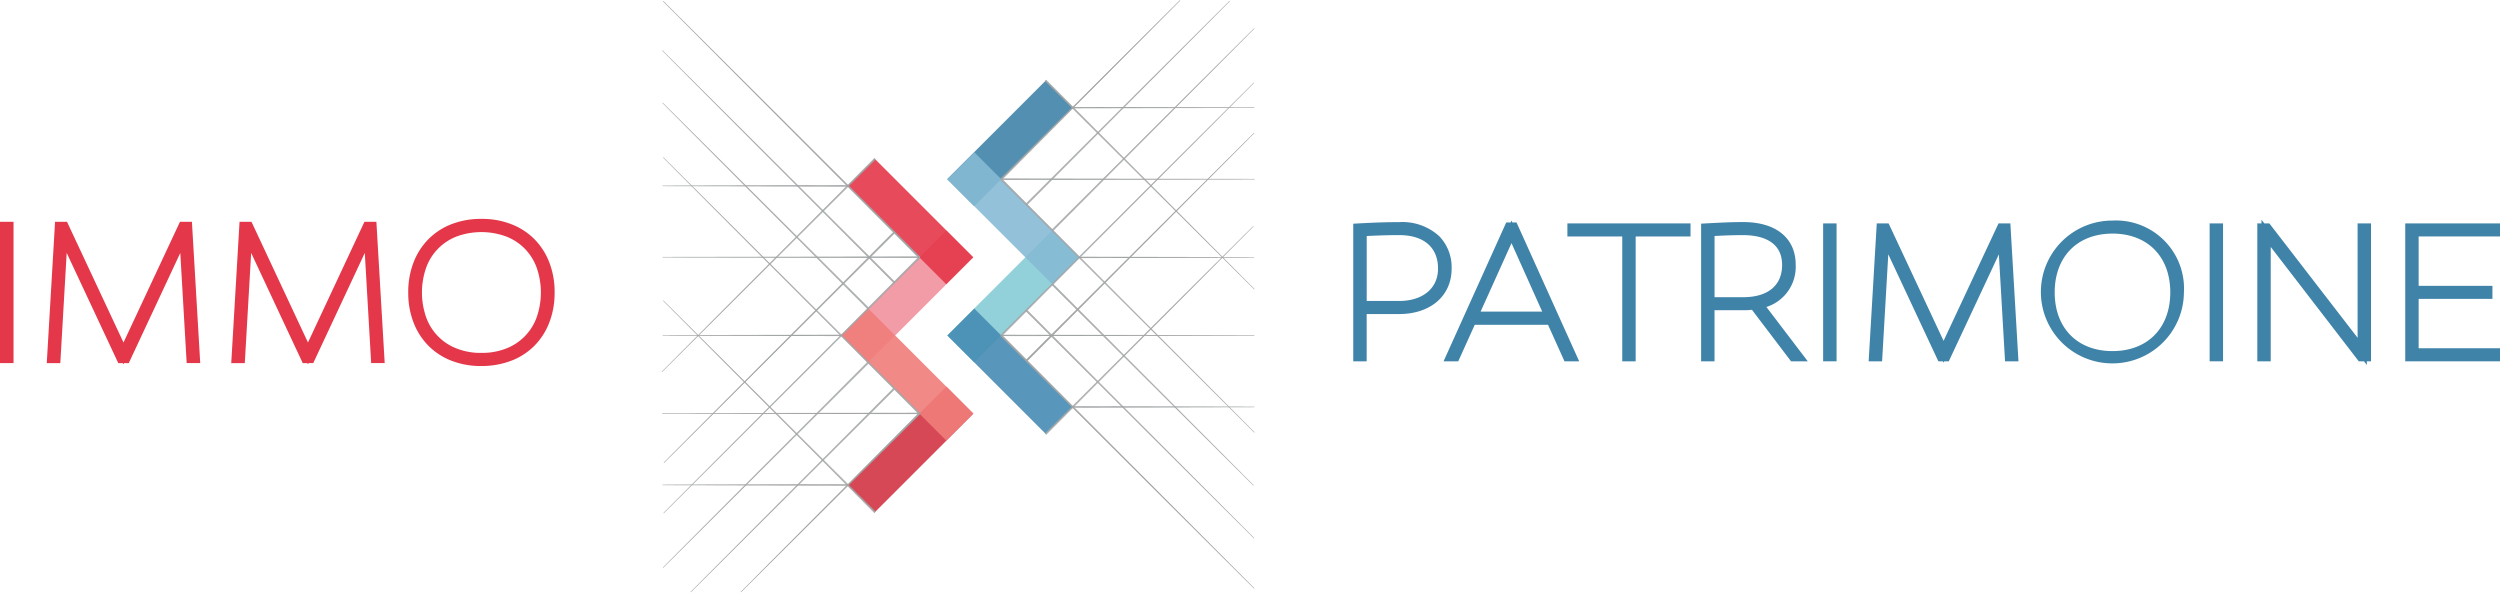 <?xml version="1.0" encoding="UTF-8"?>
<svg xmlns="http://www.w3.org/2000/svg" xmlns:xlink="http://www.w3.org/1999/xlink" id="Groupe_1232" data-name="Groupe 1232" width="439.748" height="104.223" viewBox="0 0 439.748 104.223">
  <defs>
    <clipPath id="clip-path">
      <rect id="Rectangle_1167" data-name="Rectangle 1167" width="439.748" height="104.223" fill="none"></rect>
    </clipPath>
    <clipPath id="clip-path-2">
      <rect id="Rectangle_1166" data-name="Rectangle 1166" width="439.748" height="104.222" fill="none"></rect>
    </clipPath>
    <clipPath id="clip-path-3">
      <rect id="Rectangle_1140" data-name="Rectangle 1140" width="22.088" height="22.089" fill="none"></rect>
    </clipPath>
    <clipPath id="clip-path-4">
      <rect id="Rectangle_1141" data-name="Rectangle 1141" width="23.216" height="23.216" fill="none"></rect>
    </clipPath>
    <clipPath id="clip-path-5">
      <rect id="Rectangle_1143" data-name="Rectangle 1143" width="22.051" height="22.051" fill="none"></rect>
    </clipPath>
    <clipPath id="clip-path-6">
      <rect id="Rectangle_1144" data-name="Rectangle 1144" width="23.216" height="23.209" fill="none"></rect>
    </clipPath>
    <clipPath id="clip-path-7">
      <rect id="Rectangle_1145" data-name="Rectangle 1145" width="22.089" height="22.089" fill="none"></rect>
    </clipPath>
    <clipPath id="clip-path-8">
      <rect id="Rectangle_1146" data-name="Rectangle 1146" width="23.217" height="23.216" fill="none"></rect>
    </clipPath>
    <clipPath id="clip-path-10">
      <rect id="Rectangle_1149" data-name="Rectangle 1149" width="23.217" height="23.209" fill="none"></rect>
    </clipPath>
    <clipPath id="clip-path-11">
      <rect id="Rectangle_1150" data-name="Rectangle 1150" width="37.708" height="37.708" fill="none"></rect>
    </clipPath>
    <clipPath id="clip-path-12">
      <rect id="Rectangle_1151" data-name="Rectangle 1151" width="45.251" height="45.251" fill="none"></rect>
    </clipPath>
    <clipPath id="clip-path-13">
      <rect id="Rectangle_1152" data-name="Rectangle 1152" width="36.362" height="36.362" fill="none"></rect>
    </clipPath>
    <clipPath id="clip-path-14">
      <rect id="Rectangle_1153" data-name="Rectangle 1153" width="36.059" height="36.059" fill="none"></rect>
    </clipPath>
    <clipPath id="clip-path-15">
      <rect id="Rectangle_1154" data-name="Rectangle 1154" width="45.308" height="45.308" fill="none"></rect>
    </clipPath>
    <clipPath id="clip-path-16">
      <rect id="Rectangle_1155" data-name="Rectangle 1155" width="37.478" height="37.479" fill="none"></rect>
    </clipPath>
    <clipPath id="clip-path-17">
      <rect id="Rectangle_1156" data-name="Rectangle 1156" width="36.428" height="36.427" fill="none"></rect>
    </clipPath>
    <clipPath id="clip-path-18">
      <rect id="Rectangle_1157" data-name="Rectangle 1157" width="41.075" height="41.075" fill="none"></rect>
    </clipPath>
    <clipPath id="clip-path-19">
      <rect id="Rectangle_1158" data-name="Rectangle 1158" width="44.791" height="44.792" fill="none"></rect>
    </clipPath>
    <clipPath id="clip-path-20">
      <rect id="Rectangle_1159" data-name="Rectangle 1159" width="36.951" height="36.951" fill="none"></rect>
    </clipPath>
    <clipPath id="clip-path-21">
      <rect id="Rectangle_1160" data-name="Rectangle 1160" width="35.623" height="35.624" fill="none"></rect>
    </clipPath>
    <clipPath id="clip-path-22">
      <rect id="Rectangle_1161" data-name="Rectangle 1161" width="44.689" height="44.688" fill="none"></rect>
    </clipPath>
    <clipPath id="clip-path-23">
      <rect id="Rectangle_1162" data-name="Rectangle 1162" width="35.794" height="35.795" fill="none"></rect>
    </clipPath>
    <clipPath id="clip-path-24">
      <rect id="Rectangle_1163" data-name="Rectangle 1163" width="36.027" height="36.026" fill="none"></rect>
    </clipPath>
    <clipPath id="clip-path-25">
      <rect id="Rectangle_1164" data-name="Rectangle 1164" width="36.79" height="36.79" fill="none"></rect>
    </clipPath>
    <clipPath id="clip-path-26">
      <rect id="Rectangle_1165" data-name="Rectangle 1165" width="40.339" height="40.338" fill="none"></rect>
    </clipPath>
  </defs>
  <g id="Groupe_785" data-name="Groupe 785" clip-path="url(#clip-path)">
    <rect id="Rectangle_1134" data-name="Rectangle 1134" width="0.752" height="23.23" transform="translate(0.814 39.827)" fill="#e43749"></rect>
    <rect id="Rectangle_1135" data-name="Rectangle 1135" width="2.38" height="24.855" transform="translate(0 39.014)" fill="#e43749"></rect>
    <path id="Tracé_712" data-name="Tracé 712" d="M18.626,47.694h-.814L7.6,25.867,6.335,47.694H5.583L6.949,24.466h.814L18.216,46.807,28.668,24.466h.814L30.85,47.694H30.1L28.833,25.867Z" transform="translate(3.506 15.362)" fill="#e43749"></path>
    <path id="Tracé_713" data-name="Tracé 713" d="M18.55,49.042l-.1-.22h-.819L8.558,29.44,7.436,48.822H5.053l1.46-24.856h2.1L18.55,45.2l9.935-21.236h2.1l1.462,24.856H29.663L28.54,29.442l-9.062,19.38h-.825Z" transform="translate(3.173 15.048)" fill="#e43749"></path>
    <path id="Tracé_714" data-name="Tracé 714" d="M38.558,47.694h-.814L27.531,25.867,26.268,47.694h-.75l1.366-23.228H27.7L38.15,46.807,48.6,24.466h.814l1.367,23.228h-.752L48.768,25.867Z" transform="translate(16.022 15.362)" fill="#e43749"></path>
    <path id="Tracé_715" data-name="Tracé 715" d="M38.482,49.042l-.1-.22h-.82L28.489,29.44l-1.12,19.382H24.987l1.46-24.856h2.1L38.482,45.2l9.935-21.236h2.1l1.462,24.856H49.6l-1.122-19.38-9.066,19.38h-.824Z" transform="translate(15.689 15.048)" fill="#e43749"></path>
    <g id="Groupe_784" data-name="Groupe 784" transform="translate(0 0)">
      <g id="Groupe_783" data-name="Groupe 783" clip-path="url(#clip-path-2)">
        <path id="Tracé_716" data-name="Tracé 716" d="M56.669,24.152a13.482,13.482,0,0,1,4.936.871,10.779,10.779,0,0,1,3.809,2.46,11.094,11.094,0,0,1,2.442,3.827,14.616,14.616,0,0,1,0,9.94,11.1,11.1,0,0,1-2.442,3.826,10.779,10.779,0,0,1-3.809,2.46,14.472,14.472,0,0,1-9.889,0,10.813,10.813,0,0,1-3.791-2.46,11.063,11.063,0,0,1-2.442-3.826,14.616,14.616,0,0,1,0-9.94,11.07,11.07,0,0,1,2.442-3.827,10.813,10.813,0,0,1,3.791-2.46,13.475,13.475,0,0,1,4.954-.871m0,23.57a12.5,12.5,0,0,0,4.612-.814,10.006,10.006,0,0,0,5.859-5.943,14.048,14.048,0,0,0,0-9.36,10.006,10.006,0,0,0-5.859-5.943,13.472,13.472,0,0,0-9.224,0A10,10,0,0,0,46.2,31.6a14.021,14.021,0,0,0,0,9.36,10,10,0,0,0,5.857,5.943,12.5,12.5,0,0,0,4.612.814" transform="translate(28.01 15.164)" fill="#e43749"></path>
        <path id="Tracé_717" data-name="Tracé 717" d="M56.779,49.537a14.229,14.229,0,0,1-5.037-.925,11.593,11.593,0,0,1-4.079-2.647,11.835,11.835,0,0,1-2.627-4.112,14.384,14.384,0,0,1-.923-5.269,14.333,14.333,0,0,1,.923-5.245,11.8,11.8,0,0,1,2.623-4.11,11.572,11.572,0,0,1,4.081-2.652,14.209,14.209,0,0,1,5.247-.923,13.9,13.9,0,0,1,5.222.923,11.547,11.547,0,0,1,4.1,2.645,11.9,11.9,0,0,1,2.627,4.115,14.381,14.381,0,0,1,.923,5.268,14.336,14.336,0,0,1-.923,5.247,11.852,11.852,0,0,1-2.623,4.107,11.519,11.519,0,0,1-4.1,2.653,14.618,14.618,0,0,1-5.234.923l-.2,0m.205-2.313H57a11.427,11.427,0,0,0,4.311-.76A9.206,9.206,0,0,0,66.691,41a13.23,13.23,0,0,0,0-8.8A9.2,9.2,0,0,0,61.3,26.737a12.661,12.661,0,0,0-8.642,0A9.2,9.2,0,0,0,47.277,32.2a13.23,13.23,0,0,0,0,8.8,9.183,9.183,0,0,0,5.385,5.465,11.432,11.432,0,0,0,4.309.76Z" transform="translate(27.697 14.849)" fill="#e43749"></path>
        <path id="Tracé_718" data-name="Tracé 718" d="M162.4,31.88c0,4.293-3.36,7.163-8.419,7.163h-6.521v8.32h-.733V24.735c2.93-.163,4.993-.233,7.254-.233,5.055-.01,8.419,2.587,8.419,7.378m-8.411,6.489c4.594,0,7.651-2.6,7.651-6.489,0-4.4-3.06-6.722-7.651-6.722-2.063,0-3.959.067-6.521.2v13.01Z" transform="translate(92.125 15.384)" fill="#3f83a8"></path>
        <path id="Tracé_719" data-name="Tracé 719" d="M148.583,48.491h-2.36V24.279l.77-.042c3.044-.169,5.09-.234,7.3-.234a9.592,9.592,0,0,1,7.063,2.479,7.85,7.85,0,0,1,2.17,5.712c0,4.771-3.71,7.977-9.233,7.977h-5.707Zm.008-10.622H154.3c4.154,0,6.837-2.227,6.837-5.675,0-3.754-2.492-5.908-6.837-5.908-1.729,0-3.378.046-5.707.16Z" transform="translate(91.812 15.07)" fill="#3f83a8"></path>
        <path id="Tracé_720" data-name="Tracé 720" d="M157.558,47.332h-.8l10.283-22.79h.765l10.282,22.79h-.8L174.4,40.91H160.454Zm3.2-7.12H174.1l-6.655-14.841Z" transform="translate(98.427 15.409)" fill="#3f83a8"></path>
        <path id="Tracé_721" data-name="Tracé 721" d="M179.835,48.592h-2.583l-2.894-6.422H161.466l-2.9,6.422h-2.585L167,24.174h.78l.153-.342.155.342h.729ZM162.5,39.844h10.83l-5.4-12.041Z" transform="translate(97.941 14.963)" fill="#3f83a8"></path>
        <path id="Tracé_722" data-name="Tracé 722" d="M180.245,47.268h-.733V25.3h-9.65v-.664h20.033v.666h-9.65Z" transform="translate(106.654 15.471)" fill="#3f83a8"></path>
        <path id="Tracé_723" data-name="Tracé 723" d="M181.373,48.4h-2.36V26.433h-9.65V24.141h21.661v2.294h-9.65Z" transform="translate(106.34 15.157)" fill="#3f83a8"></path>
        <path id="Tracé_724" data-name="Tracé 724" d="M192.8,38.239a11.55,11.55,0,0,1-1.9.133h-5.86v8.986h-.733V24.731c2.7-.133,4.232-.233,6.59-.233,5.058,0,8.419,2.263,8.419,6.722a6.646,6.646,0,0,1-5.756,6.889l7.054,9.251h-.9Zm-1.9-.532c4.592,0,7.651-2.263,7.651-6.489,0-4.06-3.06-6.056-7.651-6.056-2.129,0-3.593.067-5.86.2V37.708Z" transform="translate(115.727 15.382)" fill="#3f83a8"></path>
        <path id="Tracé_725" data-name="Tracé 725" d="M202.575,48.488H199.63l-6.878-9.066a12.205,12.205,0,0,1-1.543.078h-5.037v8.986h-2.36V24.27l1.914-.1c2.01-.1,3.464-.176,5.489-.176,5.781,0,9.233,2.816,9.233,7.534a7.4,7.4,0,0,1-5.156,7.4Zm-16.4-22.043V37.208l5.046,0c4.345,0,6.837-2.069,6.837-5.675,0-4.561-4.285-5.242-6.837-5.242-1.83,0-3.179.05-5.046.155" transform="translate(115.413 15.068)" fill="#3f83a8"></path>
        <rect id="Rectangle_1136" data-name="Rectangle 1136" width="0.733" height="22.628" transform="translate(321.503 40.113)" fill="#3f83a8"></rect>
        <rect id="Rectangle_1137" data-name="Rectangle 1137" width="2.36" height="24.256" transform="translate(320.689 39.297)" fill="#3f83a8"></rect>
        <path id="Tracé_726" data-name="Tracé 726" d="M215.156,47.268h-.8L204.409,26l-1.231,21.265h-.733l1.332-22.628h.8L214.759,46.4l10.182-21.763h.8l1.332,22.628h-.729L225.11,26Z" transform="translate(127.113 15.471)" fill="#3f83a8"></path>
        <path id="Tracé_727" data-name="Tracé 727" d="M215.093,48.639l-.112-.243h-.806l-8.807-18.818L204.278,48.4h-2.364l1.428-24.256h2.084L215.093,44.8l9.665-20.658h2.082L228.267,48.4h-2.36l-1.089-18.82-8.81,18.82h-.8Z" transform="translate(126.78 15.157)" fill="#3f83a8"></path>
        <path id="Tracé_728" data-name="Tracé 728" d="M244.54,36.155a11.747,11.747,0,1,1-11.747-11.814,11.125,11.125,0,0,1,11.75,10.466,10.944,10.944,0,0,1,0,1.348m-.767,0c0-6.689-4.4-11.148-10.982-11.148S221.81,29.466,221.81,36.155,226.2,47.3,232.791,47.3,243.773,42.844,243.773,36.155Z" transform="translate(138.792 15.271)" fill="#3f83a8"></path>
        <path id="Tracé_729" data-name="Tracé 729" d="M233.108,48.963h-.072a12.561,12.561,0,0,1,.072-25.122A11.969,11.969,0,0,1,245.67,35.074a12.209,12.209,0,0,1,0,1.423,12.574,12.574,0,0,1-12.561,12.466m0-22.828c-6.176,0-10.168,4.057-10.168,10.334S226.93,46.8,233.106,46.8s10.166-4.057,10.166-10.334h0c0-6.277-3.992-10.334-10.168-10.334" transform="translate(138.479 14.957)" fill="#3f83a8"></path>
        <rect id="Rectangle_1138" data-name="Rectangle 1138" width="0.733" height="22.628" transform="translate(389.485 40.113)" fill="#3f83a8"></rect>
        <rect id="Rectangle_1139" data-name="Rectangle 1139" width="2.359" height="24.256" transform="translate(388.673 39.297)" fill="#3f83a8"></rect>
        <path id="Tracé_730" data-name="Tracé 730" d="M262.78,47.268h-.931l-16.705-21.7v21.7h-.733V24.641h.9l16.74,21.7v-21.7h.731Z" transform="translate(153.462 15.471)" fill="#3f83a8"></path>
        <path id="Tracé_731" data-name="Tracé 731" d="M263.176,49.288l-.5-.643h-.918L246.271,28.526V48.645h-2.36V24.389h.733v-.645l.5.645h.884l15.524,20.122V24.389h2.359V48.645h-.731Z" transform="translate(153.148 14.909)" fill="#3f83a8"></path>
        <path id="Tracé_732" data-name="Tracé 732" d="M274.1,35.621v.666H261.127V46.6h14.309v.666H260.394V24.641h15.042v.666H261.127V35.622Z" transform="translate(163.498 15.471)" fill="#3f83a8"></path>
        <path id="Tracé_733" data-name="Tracé 733" d="M276.563,48.4H259.895V24.141h16.668v2.294H262.254v8.688l12.979,0v2.294H262.254V46.1h14.309Z" transform="translate(163.185 15.157)" fill="#3f83a8"></path>
        <g id="Groupe_713" data-name="Groupe 713" transform="translate(149.126 68.006)" opacity="0.9">
          <g id="Groupe_712" data-name="Groupe 712">
            <g id="Groupe_711" data-name="Groupe 711" clip-path="url(#clip-path-3)">
              <path id="Tracé_734" data-name="Tracé 734" d="M108.939,41.776l4.757,4.757-4.745,4.745L96.364,63.865l-4.757-4.757,12.587-12.587Z" transform="translate(-91.607 -41.776)" fill="#d33444"></path>
            </g>
          </g>
        </g>
        <g id="Groupe_716" data-name="Groupe 716" transform="translate(147.987 40.524)" opacity="0.9">
          <g id="Groupe_715" data-name="Groupe 715">
            <g id="Groupe_714" data-name="Groupe 714" clip-path="url(#clip-path-4)">
              <path id="Tracé_735" data-name="Tracé 735" d="M109.379,24.894l4.745,4.745-4.745,4.745L95.652,48.111l-4.745-4.745,13.726-13.726Z" transform="translate(-90.907 -24.894)" fill="#f1919f"></path>
            </g>
          </g>
        </g>
        <g id="Groupe_719" data-name="Groupe 719" transform="translate(149.138 27.949)" opacity="0.9">
          <g id="Groupe_718" data-name="Groupe 718">
            <g id="Groupe_717" data-name="Groupe 717" clip-path="url(#clip-path-5)">
              <rect id="Rectangle_1142" data-name="Rectangle 1142" width="6.711" height="24.474" transform="matrix(0.707, -0.707, 0.707, 0.707, 0, 4.745)" fill="#e43749"></rect>
            </g>
          </g>
        </g>
        <g id="Groupe_722" data-name="Groupe 722" transform="translate(147.964 54.265)" opacity="0.9">
          <g id="Groupe_721" data-name="Groupe 721">
            <g id="Groupe_720" data-name="Groupe 720" clip-path="url(#clip-path-6)">
              <path id="Tracé_736" data-name="Tracé 736" d="M100.392,38.08,114.11,51.8l-4.745,4.745L95.647,42.825l-4.753-4.742,4.753-4.749Z" transform="translate(-90.893 -33.335)" fill="#ef7d7a"></path>
            </g>
          </g>
        </g>
        <g id="Groupe_725" data-name="Groupe 725" transform="translate(166.611 14.178)" opacity="0.9">
          <g id="Groupe_724" data-name="Groupe 724">
            <g id="Groupe_723" data-name="Groupe 723" clip-path="url(#clip-path-7)">
              <path id="Tracé_737" data-name="Tracé 737" d="M107.1,30.8l-4.757-4.757,4.745-4.745L119.68,8.709l4.757,4.757L111.85,26.053Z" transform="translate(-102.348 -8.709)" fill="#3f83a8"></path>
            </g>
          </g>
        </g>
        <g id="Groupe_728" data-name="Groupe 728" transform="translate(166.622 40.531)" opacity="0.9">
          <g id="Groupe_727" data-name="Groupe 727">
            <g id="Groupe_726" data-name="Groupe 726" clip-path="url(#clip-path-8)">
              <path id="Tracé_738" data-name="Tracé 738" d="M107.1,48.115l-4.745-4.745,4.745-4.745L120.827,24.9l4.745,4.745L111.846,43.37Z" transform="translate(-102.355 -24.898)" fill="#86ccd6"></path>
            </g>
          </g>
        </g>
        <g id="Groupe_731" data-name="Groupe 731" transform="translate(166.637 54.272)" opacity="0.9">
          <g id="Groupe_730" data-name="Groupe 730">
            <g id="Groupe_729" data-name="Groupe 729" clip-path="url(#clip-path-5)">
              <rect id="Rectangle_1147" data-name="Rectangle 1147" width="6.711" height="24.474" transform="translate(0.001 4.745) rotate(-45)" fill="#468cb4"></rect>
            </g>
          </g>
        </g>
        <g id="Groupe_734" data-name="Groupe 734" transform="translate(166.645 26.798)" opacity="0.9">
          <g id="Groupe_733" data-name="Groupe 733">
            <g id="Groupe_732" data-name="Groupe 732" clip-path="url(#clip-path-10)">
              <path id="Tracé_739" data-name="Tracé 739" d="M116.087,34.926,102.369,21.208l4.745-4.745,13.718,13.718,4.753,4.742-4.753,4.749Z" transform="translate(-102.369 -16.462)" fill="#86bad5"></path>
            </g>
          </g>
        </g>
        <g id="Groupe_737" data-name="Groupe 737" transform="translate(116.371 27.753)" opacity="0.9">
          <g id="Groupe_736" data-name="Groupe 736">
            <g id="Groupe_735" data-name="Groupe 735" clip-path="url(#clip-path-11)">
              <path id="Tracé_740" data-name="Tracé 740" d="M109.056,17.282,71.522,54.655l37.371-37.536Z" transform="translate(-71.464 -17.004)" fill="#a1a4a5"></path>
              <path id="Tracé_741" data-name="Tracé 741" d="M109.056,17.282,71.522,54.655l37.371-37.536Z" transform="translate(-71.464 -17.004)" fill="none" stroke="#a1a4a5" stroke-miterlimit="10" stroke-width="0.1"></path>
            </g>
          </g>
        </g>
        <path id="Tracé_742" data-name="Tracé 742" d="M112.368,25.2,71.733,65.677l40.473-40.635Z" transform="translate(45.04 15.723)" fill="#a1a4a5"></path>
        <path id="Tracé_743" data-name="Tracé 743" d="M112.368,25.2,71.733,65.677l40.473-40.635Z" transform="translate(45.04 15.723)" fill="none" stroke="#a1a4a5" stroke-miterlimit="10" stroke-width="0.1"></path>
        <g id="Groupe_740" data-name="Groupe 740" transform="translate(116.658 45.073)" opacity="0.9">
          <g id="Groupe_739" data-name="Groupe 739">
            <g id="Groupe_738" data-name="Groupe 738" clip-path="url(#clip-path-12)">
              <path id="Tracé_744" data-name="Tracé 744" d="M116.776,27.921,71.7,72.836l44.915-45.078Z" transform="translate(-71.64 -27.644)" fill="#a1a4a5"></path>
              <path id="Tracé_745" data-name="Tracé 745" d="M116.776,27.921,71.7,72.836l44.915-45.078Z" transform="translate(-71.64 -27.644)" fill="none" stroke="#a1a4a5" stroke-miterlimit="10" stroke-width="0.1"></path>
            </g>
          </g>
        </g>
        <g id="Groupe_743" data-name="Groupe 743" transform="translate(116.566 63.544)" opacity="0.9">
          <g id="Groupe_742" data-name="Groupe 742">
            <g id="Groupe_741" data-name="Groupe 741" clip-path="url(#clip-path-13)">
              <path id="Tracé_746" data-name="Tracé 746" d="M107.831,39.268,71.641,75.3l36.027-36.19Z" transform="translate(-71.583 -38.991)" fill="#a1a4a5"></path>
              <path id="Tracé_747" data-name="Tracé 747" d="M107.831,39.268,71.641,75.3l36.027-36.19Z" transform="translate(-71.583 -38.991)" fill="none" stroke="#a1a4a5" stroke-miterlimit="10" stroke-width="0.1"></path>
            </g>
          </g>
        </g>
        <g id="Groupe_746" data-name="Groupe 746" transform="translate(121.419 68.163)" opacity="0.9">
          <g id="Groupe_745" data-name="Groupe 745">
            <g id="Groupe_744" data-name="Groupe 744" clip-path="url(#clip-path-14)">
              <path id="Tracé_748" data-name="Tracé 748" d="M110.509,42.105,74.622,77.829l35.724-35.887Z" transform="translate(-74.564 -41.828)" fill="#a1a4a5"></path>
              <path id="Tracé_749" data-name="Tracé 749" d="M110.509,42.105,74.622,77.829l35.724-35.887Z" transform="translate(-74.564 -41.828)" fill="none" stroke="#a1a4a5" stroke-miterlimit="10" stroke-width="0.1"></path>
            </g>
          </g>
        </g>
        <path id="Tracé_750" data-name="Tracé 750" d="M111.532,44.8,80.05,76.122,111.369,44.64Z" transform="translate(50.262 28.029)" fill="#a1a4a5"></path>
        <path id="Tracé_751" data-name="Tracé 751" d="M111.532,44.8,80.05,76.122,111.369,44.64Z" transform="translate(50.262 28.029)" fill="none" stroke="#a1a4a5" stroke-miterlimit="10" stroke-width="0.1"></path>
        <g id="Groupe_749" data-name="Groupe 749" transform="translate(116.601 27.639)" opacity="0.9">
          <g id="Groupe_748" data-name="Groupe 748">
            <g id="Groupe_747" data-name="Groupe 747" clip-path="url(#clip-path-15)">
              <path id="Tracé_752" data-name="Tracé 752" d="M71.663,17.014,116.8,61.988l-.161.161Z" transform="translate(-71.605 -16.956)" fill="#a1a4a5"></path>
              <path id="Tracé_753" data-name="Tracé 753" d="M71.663,17.014,116.8,61.988l-.161.161Z" transform="translate(-71.605 -16.956)" fill="none" stroke="#a1a4a5" stroke-miterlimit="10" stroke-width="0.1"></path>
            </g>
          </g>
        </g>
        <g id="Groupe_752" data-name="Groupe 752" transform="translate(116.601 52.812)" opacity="0.9">
          <g id="Groupe_751" data-name="Groupe 751">
            <g id="Groupe_750" data-name="Groupe 750" clip-path="url(#clip-path-16)">
              <path id="Tracé_754" data-name="Tracé 754" d="M71.663,32.478l37.306,37.144-.163.163Z" transform="translate(-71.605 -32.42)" fill="#a1a4a5"></path>
              <path id="Tracé_755" data-name="Tracé 755" d="M71.663,32.478l37.306,37.144-.163.163Z" transform="translate(-71.605 -32.42)" fill="none" stroke="#a1a4a5" stroke-miterlimit="10" stroke-width="0.1"></path>
            </g>
          </g>
        </g>
        <g id="Groupe_755" data-name="Groupe 755" transform="translate(116.486 18.034)" opacity="0.9">
          <g id="Groupe_754" data-name="Groupe 754">
            <g id="Groupe_753" data-name="Groupe 753" clip-path="url(#clip-path-17)">
              <path id="Tracé_756" data-name="Tracé 756" d="M71.592,11.114l36.255,36.092-.163.163Z" transform="translate(-71.534 -11.056)" fill="#a1a4a5"></path>
              <path id="Tracé_757" data-name="Tracé 757" d="M71.592,11.114l36.255,36.092-.163.163Z" transform="translate(-71.534 -11.056)" fill="none" stroke="#a1a4a5" stroke-miterlimit="10" stroke-width="0.1"></path>
            </g>
          </g>
        </g>
        <g id="Groupe_758" data-name="Groupe 758" transform="translate(116.446 8.825)" opacity="0.9">
          <g id="Groupe_757" data-name="Groupe 757">
            <g id="Groupe_756" data-name="Groupe 756" clip-path="url(#clip-path-18)">
              <path id="Tracé_758" data-name="Tracé 758" d="M71.567,5.457l40.9,40.74-.163.163Z" transform="translate(-71.51 -5.399)" fill="#a1a4a5"></path>
              <path id="Tracé_759" data-name="Tracé 759" d="M71.567,5.457l40.9,40.74-.163.163Z" transform="translate(-71.51 -5.399)" fill="none" stroke="#a1a4a5" stroke-miterlimit="10" stroke-width="0.1"></path>
            </g>
          </g>
        </g>
        <path id="Tracé_760" data-name="Tracé 760" d="M71.663.132,116.8,45.106l-.161.161Z" transform="translate(44.996 0.083)" fill="#a1a4a5"></path>
        <path id="Tracé_761" data-name="Tracé 761" d="M71.663.132,116.8,45.106l-.161.161Z" transform="translate(44.996 0.083)" fill="none" stroke="#a1a4a5" stroke-miterlimit="10" stroke-width="0.1"></path>
        <path id="Tracé_762" data-name="Tracé 762" d="M116.783,44.768,71.557,44.7l45.226-.07Z" transform="translate(44.93 28.022)" fill="#a1a4a5"></path>
        <path id="Tracé_763" data-name="Tracé 763" d="M116.783,44.768,71.557,44.7l45.226-.07Z" transform="translate(44.93 28.022)" fill="none" stroke="#a1a4a5" stroke-miterlimit="10" stroke-width="0.1"></path>
        <path id="Tracé_764" data-name="Tracé 764" d="M103.035,36.336l-31.443-.068,31.443-.07Z" transform="translate(44.952 22.728)" fill="#a1a4a5"></path>
        <path id="Tracé_765" data-name="Tracé 765" d="M103.035,36.336l-31.443-.068,31.443-.07Z" transform="translate(44.952 22.728)" fill="none" stroke="#a1a4a5" stroke-miterlimit="10" stroke-width="0.1"></path>
        <path id="Tracé_766" data-name="Tracé 766" d="M104.184,52.493,71.6,52.425l32.589-.07Z" transform="translate(44.954 32.873)" fill="#a1a4a5"></path>
        <path id="Tracé_767" data-name="Tracé 767" d="M104.184,52.493,71.6,52.425l32.589-.07Z" transform="translate(44.954 32.873)" fill="none" stroke="#a1a4a5" stroke-miterlimit="10" stroke-width="0.1"></path>
        <path id="Tracé_768" data-name="Tracé 768" d="M104.186,20.18l-32.594-.068,32.594-.07Z" transform="translate(44.952 12.583)" fill="#a1a4a5"></path>
        <path id="Tracé_769" data-name="Tracé 769" d="M104.186,20.18l-32.594-.068,32.594-.07Z" transform="translate(44.952 12.583)" fill="none" stroke="#a1a4a5" stroke-miterlimit="10" stroke-width="0.1"></path>
        <path id="Tracé_770" data-name="Tracé 770" d="M116.761,27.887l-45.169-.068,45.169-.07Z" transform="translate(44.952 17.422)" fill="#a1a4a5"></path>
        <path id="Tracé_771" data-name="Tracé 771" d="M116.761,27.887l-45.169-.068,45.169-.07Z" transform="translate(44.952 17.422)" fill="none" stroke="#a1a4a5" stroke-miterlimit="10" stroke-width="0.1"></path>
        <g id="Groupe_761" data-name="Groupe 761" transform="translate(175.918 31.325)" opacity="0.9">
          <g id="Groupe_760" data-name="Groupe 760">
            <g id="Groupe_759" data-name="Groupe 759" clip-path="url(#clip-path-19)">
              <path id="Tracé_772" data-name="Tracé 772" d="M108.3,19.314l44.456,44.619L108.135,19.476Z" transform="translate(-108.021 -19.198)" fill="#a1a4a5"></path>
              <path id="Tracé_773" data-name="Tracé 773" d="M108.3,19.314l44.456,44.619L108.135,19.476Z" transform="translate(-108.021 -19.198)" fill="none" stroke="#a1a4a5" stroke-miterlimit="10" stroke-width="0.1"></path>
            </g>
          </g>
        </g>
        <g id="Groupe_764" data-name="Groupe 764" transform="translate(183.746 13.981)" opacity="0.9">
          <g id="Groupe_763" data-name="Groupe 763">
            <g id="Groupe_762" data-name="Groupe 762" clip-path="url(#clip-path-20)">
              <path id="Tracé_774" data-name="Tracé 774" d="M113.108,8.66l36.616,36.779L112.945,8.822Z" transform="translate(-112.829 -8.544)" fill="#a1a4a5"></path>
              <path id="Tracé_775" data-name="Tracé 775" d="M113.108,8.66l36.616,36.779L112.945,8.822Z" transform="translate(-112.829 -8.544)" fill="none" stroke="#a1a4a5" stroke-miterlimit="10" stroke-width="0.1"></path>
            </g>
          </g>
        </g>
        <g id="Groupe_767" data-name="Groupe 767" transform="translate(184.913 49.811)" opacity="0.9">
          <g id="Groupe_766" data-name="Groupe 766">
            <g id="Groupe_765" data-name="Groupe 765" clip-path="url(#clip-path-21)">
              <path id="Tracé_776" data-name="Tracé 776" d="M113.824,30.669l35.289,35.45L113.661,30.832Z" transform="translate(-113.547 -30.554)" fill="#a1a4a5"></path>
              <path id="Tracé_777" data-name="Tracé 777" d="M113.824,30.669l35.289,35.45L113.661,30.832Z" transform="translate(-113.547 -30.554)" fill="none" stroke="#a1a4a5" stroke-miterlimit="10" stroke-width="0.1"></path>
            </g>
          </g>
        </g>
        <g id="Groupe_770" data-name="Groupe 770" transform="translate(175.918 14.511)" opacity="0.9">
          <g id="Groupe_769" data-name="Groupe 769">
            <g id="Groupe_768" data-name="Groupe 768" clip-path="url(#clip-path-22)">
              <path id="Tracé_778" data-name="Tracé 778" d="M152.651,8.95,108.3,53.466l-.163-.163Z" transform="translate(-108.021 -8.892)" fill="#a1a4a5"></path>
              <path id="Tracé_779" data-name="Tracé 779" d="M152.651,8.95,108.3,53.466l-.163-.163Z" transform="translate(-108.021 -8.892)" fill="none" stroke="#a1a4a5" stroke-miterlimit="10" stroke-width="0.1"></path>
            </g>
          </g>
        </g>
        <g id="Groupe_773" data-name="Groupe 773" transform="translate(184.899 4.932)" opacity="0.9">
          <g id="Groupe_772" data-name="Groupe 772">
            <g id="Groupe_771" data-name="Groupe 771" clip-path="url(#clip-path-23)">
              <path id="Tracé_780" data-name="Tracé 780" d="M149.275,3.066l-35.46,35.623-.163-.163Z" transform="translate(-113.538 -3.008)" fill="#a1a4a5"></path>
              <path id="Tracé_781" data-name="Tracé 781" d="M149.275,3.066l-35.46,35.623-.163-.163Z" transform="translate(-113.538 -3.008)" fill="none" stroke="#a1a4a5" stroke-miterlimit="10" stroke-width="0.1"></path>
            </g>
          </g>
        </g>
        <g id="Groupe_776" data-name="Groupe 776" transform="translate(180.346 0.114)" opacity="0.9">
          <g id="Groupe_775" data-name="Groupe 775">
            <g id="Groupe_774" data-name="Groupe 774" clip-path="url(#clip-path-24)">
              <path id="Tracé_782" data-name="Tracé 782" d="M146.709.106,111.018,35.959l-.161-.161Z" transform="translate(-110.74 -0.048)" fill="#a1a4a5"></path>
              <path id="Tracé_783" data-name="Tracé 783" d="M146.709.106,111.018,35.959l-.161-.161Z" transform="translate(-110.74 -0.048)" fill="none" stroke="#a1a4a5" stroke-miterlimit="10" stroke-width="0.1"></path>
            </g>
          </g>
        </g>
        <path id="Tracé_784" data-name="Tracé 784" d="M139.68.036,108.3,31.581l-.163-.163Z" transform="translate(67.897 0.022)" fill="#a1a4a5"></path>
        <path id="Tracé_785" data-name="Tracé 785" d="M139.68.036,108.3,31.581l-.163-.163Z" transform="translate(67.897 0.022)" fill="none" stroke="#a1a4a5" stroke-miterlimit="10" stroke-width="0.1"></path>
        <path id="Tracé_786" data-name="Tracé 786" d="M150.983,14.375,111.022,54.5l-.163-.163Z" transform="translate(69.607 9.026)" fill="#a1a4a5"></path>
        <path id="Tracé_787" data-name="Tracé 787" d="M150.983,14.375,111.022,54.5l-.163-.163Z" transform="translate(69.607 9.026)" fill="none" stroke="#a1a4a5" stroke-miterlimit="10" stroke-width="0.1"></path>
        <g id="Groupe_779" data-name="Groupe 779" transform="translate(183.746 39.73)" opacity="0.9">
          <g id="Groupe_778" data-name="Groupe 778">
            <g id="Groupe_777" data-name="Groupe 777" clip-path="url(#clip-path-25)">
              <path id="Tracé_788" data-name="Tracé 788" d="M149.562,24.441,113.107,61.057l-.161-.161Z" transform="translate(-112.829 -24.384)" fill="#a1a4a5"></path>
              <path id="Tracé_789" data-name="Tracé 789" d="M149.562,24.441,113.107,61.057l-.161-.161Z" transform="translate(-112.829 -24.384)" fill="none" stroke="#a1a4a5" stroke-miterlimit="10" stroke-width="0.1"></path>
            </g>
          </g>
        </g>
        <path id="Tracé_790" data-name="Tracé 790" d="M108.3,36.2l44.4,44.562-44.562-44.4Z" transform="translate(67.897 22.726)" fill="#a1a4a5"></path>
        <path id="Tracé_791" data-name="Tracé 791" d="M108.3,36.2l44.4,44.562-44.562-44.4Z" transform="translate(67.897 22.726)" fill="none" stroke="#a1a4a5" stroke-miterlimit="10" stroke-width="0.1"></path>
        <g id="Groupe_782" data-name="Groupe 782" transform="translate(180.313 54.392)" opacity="0.9">
          <g id="Groupe_781" data-name="Groupe 781">
            <g id="Groupe_780" data-name="Groupe 780" clip-path="url(#clip-path-26)">
              <path id="Tracé_792" data-name="Tracé 792" d="M111,33.484l40,40.165-40.165-40Z" transform="translate(-110.721 -33.368)" fill="#a1a4a5"></path>
              <path id="Tracé_793" data-name="Tracé 793" d="M111,33.484l40,40.165-40.165-40Z" transform="translate(-110.721 -33.368)" fill="none" stroke="#a1a4a5" stroke-miterlimit="10" stroke-width="0.1"></path>
            </g>
          </g>
        </g>
        <path id="Tracé_794" data-name="Tracé 794" d="M108.185,36.2l44.537.068-44.537.07Z" transform="translate(67.928 22.731)" fill="#a1a4a5"></path>
        <path id="Tracé_795" data-name="Tracé 795" d="M108.185,36.2l44.537.068-44.537.07Z" transform="translate(67.928 22.731)" fill="none" stroke="#a1a4a5" stroke-miterlimit="10" stroke-width="0.1"></path>
        <path id="Tracé_796" data-name="Tracé 796" d="M116.617,27.771l30.739.068-30.739.07Z" transform="translate(73.222 17.437)" fill="#a1a4a5"></path>
        <path id="Tracé_797" data-name="Tracé 797" d="M116.617,27.771l30.739.068-30.739.07Z" transform="translate(73.222 17.437)" fill="none" stroke="#a1a4a5" stroke-miterlimit="10" stroke-width="0.1"></path>
        <path id="Tracé_798" data-name="Tracé 798" d="M115.91,43.928,147.872,44l-31.962.07Z" transform="translate(72.779 27.581)" fill="#a1a4a5"></path>
        <path id="Tracé_799" data-name="Tracé 799" d="M115.91,43.928,147.872,44l-31.962.07Z" transform="translate(72.779 27.581)" fill="none" stroke="#a1a4a5" stroke-miterlimit="10" stroke-width="0.1"></path>
        <path id="Tracé_800" data-name="Tracé 800" d="M115.917,11.589l31.951.068-31.951.07Z" transform="translate(72.783 7.276)" fill="#a1a4a5"></path>
        <path id="Tracé_801" data-name="Tracé 801" d="M115.917,11.589l31.951.068-31.951.07Z" transform="translate(72.783 7.276)" fill="none" stroke="#a1a4a5" stroke-miterlimit="10" stroke-width="0.1"></path>
        <path id="Tracé_802" data-name="Tracé 802" d="M108.185,19.321l44.594.068-44.594.07Z" transform="translate(67.928 12.131)" fill="#a1a4a5"></path>
        <path id="Tracé_803" data-name="Tracé 803" d="M108.185,19.321l44.594.068-44.594.07Z" transform="translate(67.928 12.131)" fill="none" stroke="#a1a4a5" stroke-miterlimit="10" stroke-width="0.1"></path>
      </g>
    </g>
  </g>
</svg>
